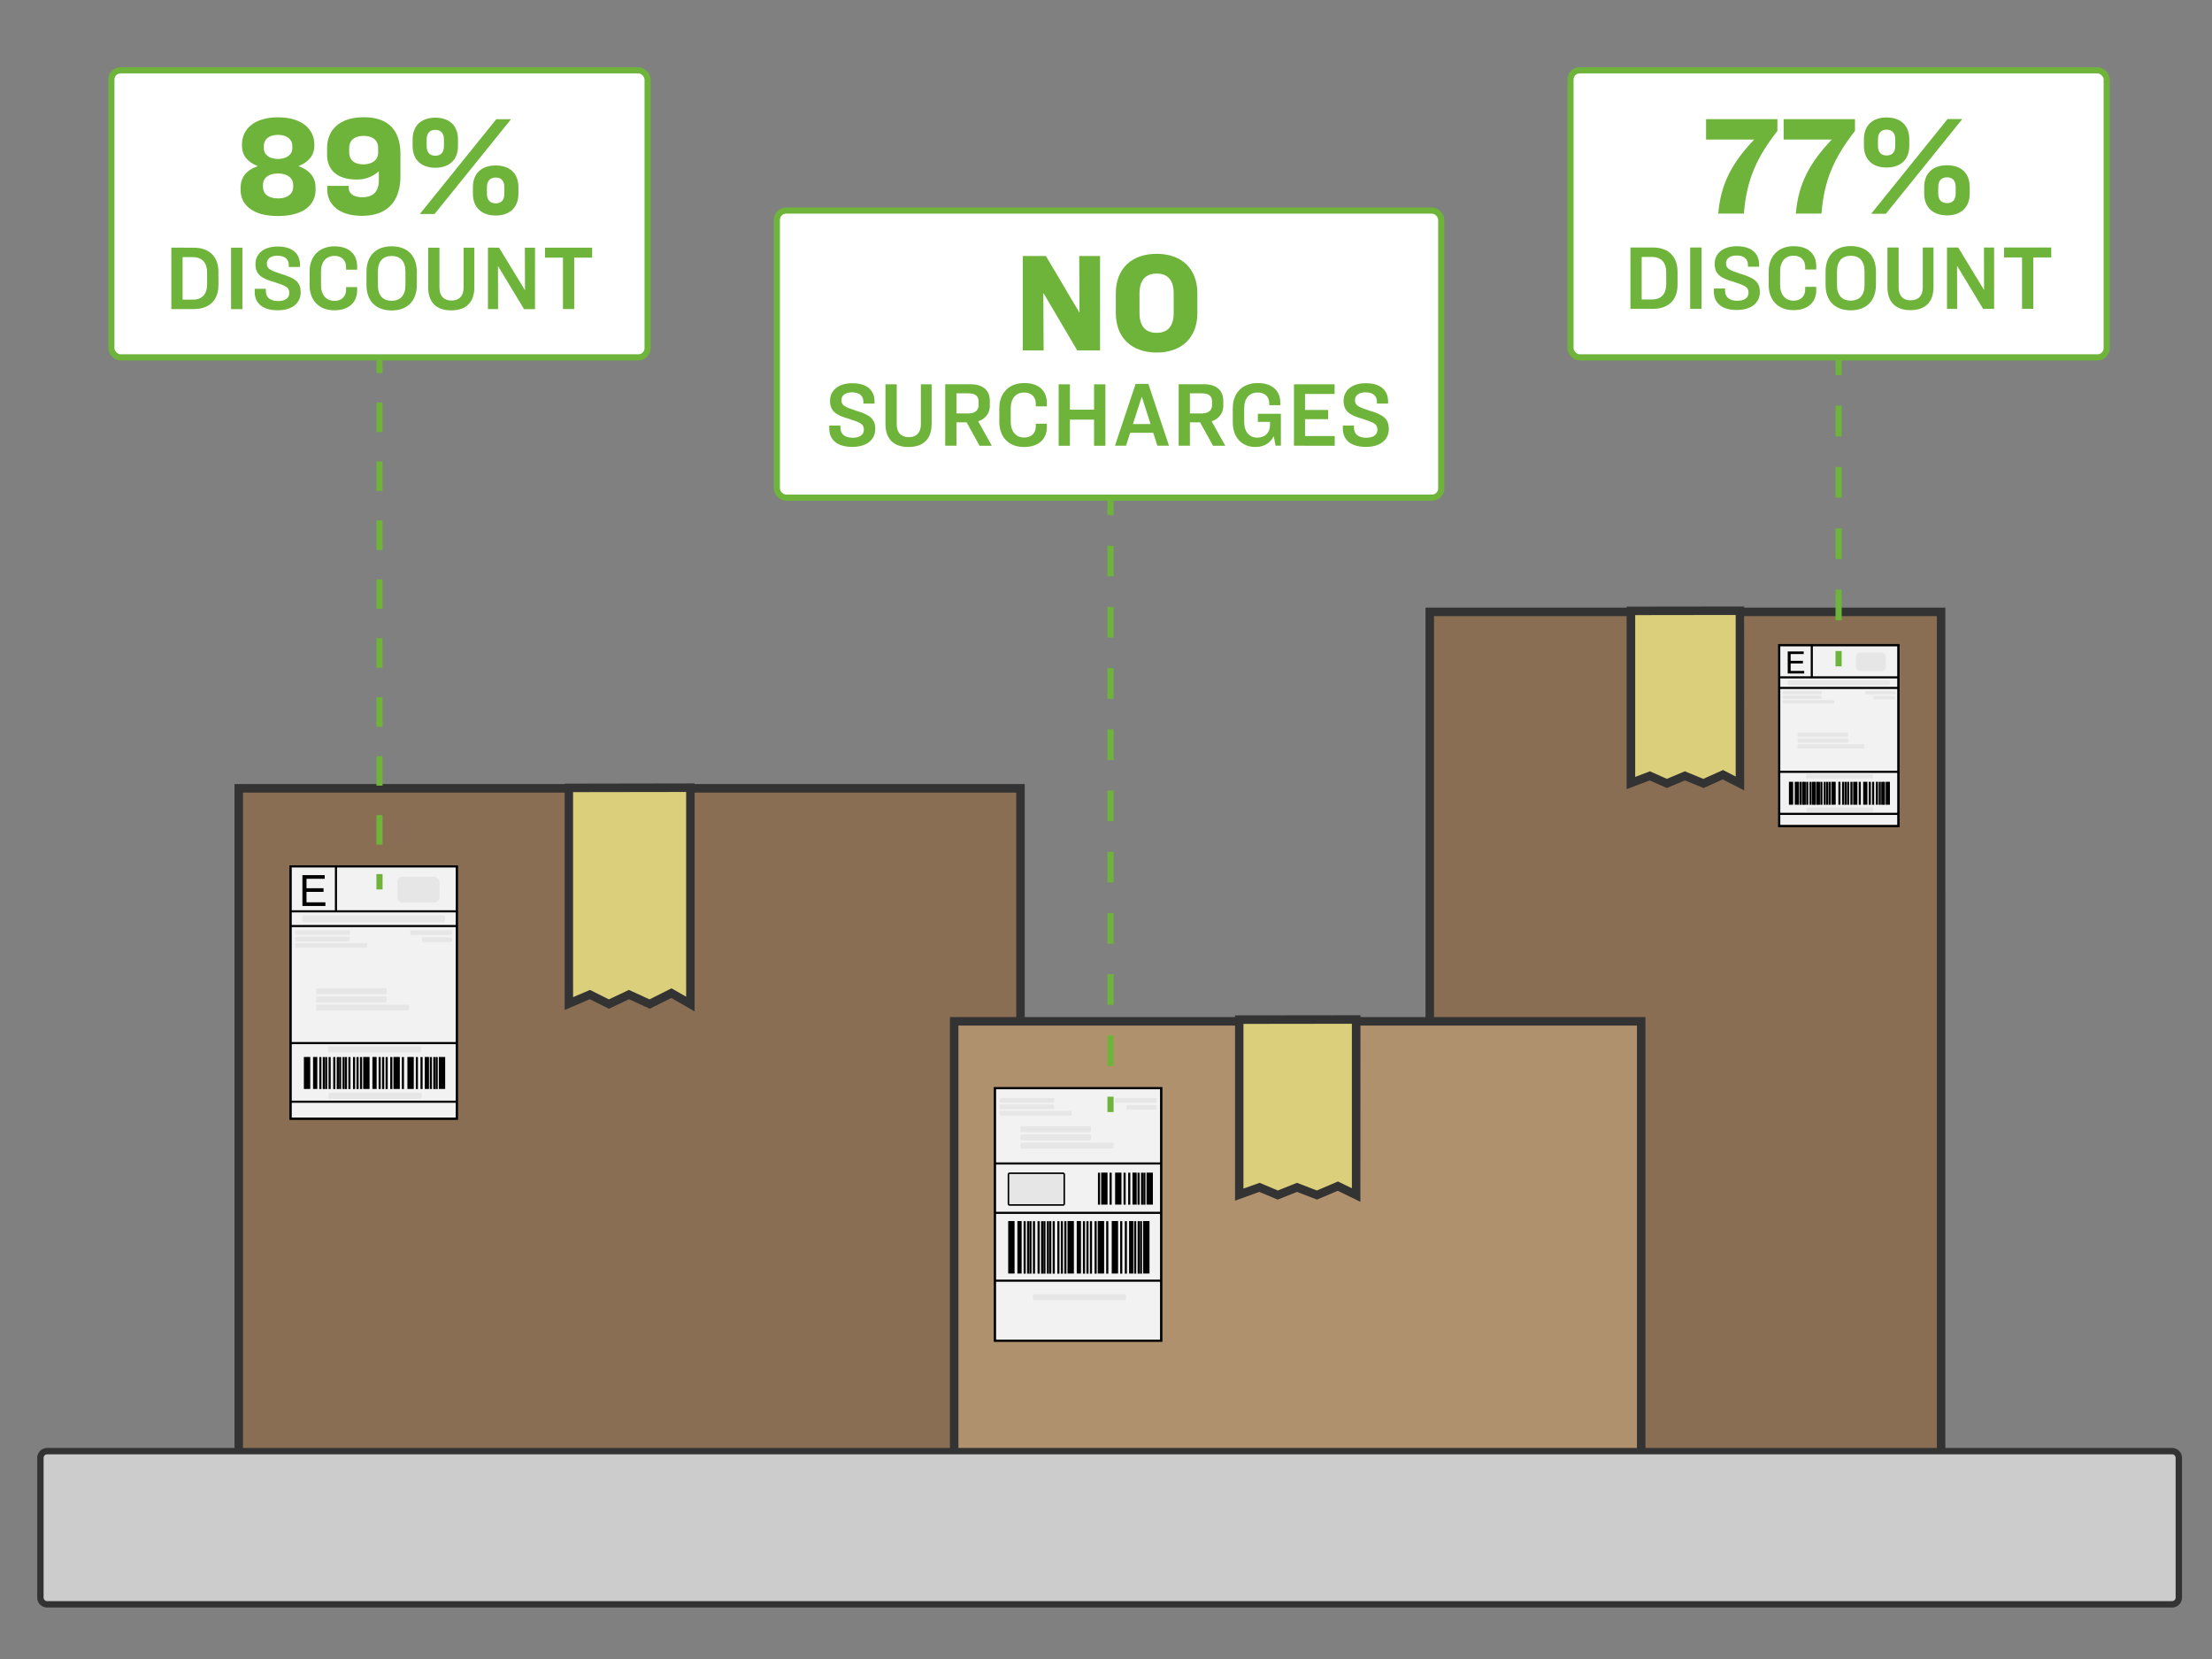 <svg xmlns="http://www.w3.org/2000/svg" viewBox="0 0 1440 1080">
  <rect x="0" y="0" width="1440" height="1080" fill="#808080" stroke="none"/>
  <g id="PACKAGES">
    <g id="package_3" data-name="package 3">
      <rect x="930.78" y="398.32" width="332.88" height="551.54" style="fill: #896e54"/>
      <path d="M1266.42,952.62H928V395.55h338.4ZM933.54,947.1h327.35v-546H933.54Z" style="fill: #333"/>
    </g>
    <g id="label_3" data-name="label 3">
      <g id="label_background" data-name="label background">
        <rect x="1158.24" y="419.98" width="77.64" height="117.82" style="fill: #f2f2f2"/>
        <path d="M1236.58,538.5h-79V419.29h79Zm-77.64-1.39h76.26V420.67h-76.26Z" style="fill: #333"/>
      </g>
      <path d="M1163.8,438.46V424.08h10.4v1.7h-8.5v4.4h8v1.69h-8v4.89h8.83v1.7Z"/>
      <rect x="1208.2" y="424.87" width="19.55" height="11.95" rx="3.01" style="fill: #e6e6e6"/>
      <rect x="1163.67" y="442.79" width="66.78" height="3.26" rx="1.11" style="fill: #e6e6e6"/>
      <rect x="1160.42" y="449.84" width="25.52" height="2.17" rx="0.74" style="fill: #e6e6e6"/>
      <rect x="1160.42" y="452.83" width="25.52" height="2.17" rx="0.74" style="fill: #e6e6e6"/>
      <rect x="1160.42" y="455.82" width="33.66" height="2.17" rx="0.74" style="fill: #e6e6e6"/>
      <rect x="1214.17" y="449.84" width="19.55" height="2.17" rx="0.74" style="fill: #e6e6e6"/>
      <rect x="1219.6" y="453.1" width="14.12" height="2.17" rx="0.74" style="fill: #e6e6e6"/>
      <rect x="1170.17" y="476.86" width="32.94" height="2.79" rx="0.74" style="fill: #e6e6e6"/>
      <rect x="1170.17" y="480.69" width="32.94" height="2.79" rx="0.74" style="fill: #e6e6e6"/>
      <rect x="1170.17" y="484.52" width="43.45" height="2.79" rx="0.74" style="fill: #e6e6e6"/>
      <rect x="1175.75" y="503.99" width="43.45" height="2.79" rx="0.74" style="fill: #e6e6e6"/>
      <polygon points="1235.89 441.65 1158.24 441.65 1158.24 440.27 1178.77 440.27 1178.77 419.98 1180.15 419.98 1180.15 440.27 1235.89 440.27 1235.89 441.65"/>
      <rect x="1158.24" y="447.14" width="77.64" height="1.38"/>
      <rect x="1158.24" y="501.76" width="77.64" height="1.38"/>
      <rect x="1158.24" y="529.13" width="77.64" height="1.38"/>
      <path d="M1236.58,538.5h-79V419.29h79Zm-77.64-1.39h76.26V420.67h-76.26Z"/>
      <rect x="1176.01" y="525.69" width="43.45" height="2.79" rx="0.74" style="fill: #e6e6e6"/>
      <g id="bar_code_3" data-name="bar code 3">
        <rect x="1168.38" y="508.94" width="2.76" height="14.93"/>
        <rect x="1192.27" y="508.94" width="2.76" height="14.93"/>
        <rect x="1196.76" y="508.94" width="1.38" height="14.93"/>
        <rect x="1206.39" y="508.94" width="2.76" height="14.93"/>
        <rect x="1212.91" y="508.94" width="2.76" height="14.93"/>
        <rect x="1221.19" y="508.94" width="1.38" height="14.93"/>
        <rect x="1227.57" y="508.94" width="2.76" height="14.93"/>
        <rect x="1164.58" y="508.94" width="2.76" height="14.93"/>
        <rect x="1171.47" y="508.97" width="1.38" height="14.93"/>
        <rect x="1175.81" y="508.97" width="1.38" height="14.93"/>
        <rect x="1182.33" y="508.97" width="1.38" height="14.93"/>
        <rect x="1188.85" y="508.97" width="1.38" height="14.93"/>
        <rect x="1190.47" y="508.97" width="1.38" height="14.93"/>
        <rect x="1216.54" y="508.97" width="1.38" height="14.93"/>
        <rect x="1225.77" y="508.97" width="1.38" height="14.93"/>
        <rect x="1223.05" y="508.97" width="1.38" height="14.93"/>
        <rect x="1202.42" y="508.97" width="1.38" height="14.93"/>
        <rect x="1204.59" y="508.97" width="1.38" height="14.93"/>
        <rect x="1200.79" y="508.97" width="1.38" height="14.93"/>
        <rect x="1199.16" y="508.97" width="1.38" height="14.93"/>
        <rect x="1210.02" y="508.97" width="1.38" height="14.93"/>
        <rect x="1173.1" y="508.97" width="1.38" height="14.93"/>
        <rect x="1174.19" y="508.97" width="1.38" height="14.93"/>
        <rect x="1177.99" y="508.97" width="1.38" height="14.93"/>
        <rect x="1179.62" y="508.97" width="1.38" height="14.93"/>
        <rect x="1180.7" y="508.97" width="1.38" height="14.93"/>
        <rect x="1187.22" y="508.97" width="1.38" height="14.93"/>
        <rect x="1183.42" y="508.97" width="1.38" height="14.93"/>
        <rect x="1185.04" y="508.97" width="1.38" height="14.93"/>
        <rect x="1218.71" y="508.97" width="1.38" height="14.93"/>
        <rect x="1224.68" y="508.97" width="1.38" height="14.93"/>
      </g>
    </g>
    <g id="tape_3" data-name="tape 3">
      <polygon points="1061.74 509.78 1074.01 505.1 1085.11 510.03 1096.81 505.1 1108.9 510.03 1121.59 504.35 1132.69 510.03 1132.69 397.57 1061.74 397.67 1061.74 509.78" style="fill: #dbcf7b"/>
      <path d="M1135.45,514.55l-13.94-7.14L1109,513l-12.13-4.94L1085.08,513l-11.15-4.95-15,5.7V394.91l76.47-.1Zm-38.66-12.44,12.06,4.92,12.82-5.75,8.26,4.23V400.34l-65.43.09V505.77l9.59-3.65,11.05,4.9Z" style="fill: #333"/>
    </g>
    <g id="package_1" data-name="package 1">
      <g id="package_1-2" data-name="package 1">
        <rect x="155.43" y="513.19" width="508.9" height="435.87" style="fill: #896e54"/>
        <path d="M667.09,951.82H152.66V510.43H667.09Zm-508.9-5.52H661.57V516H158.19Z" style="fill: #333"/>
      </g>
      <g id="label_1" data-name="label 1">
        <g id="background">
          <rect x="189.12" y="564.01" width="108.3" height="164.34" style="fill: #f2f2f2"/>
          <path d="M298.11,729H188.43V563.32H298.11Zm-108.3-1.38H296.73v-163H189.81Z" style="fill: #333"/>
        </g>
        <path d="M196.87,589.78V569.72h14.51v2.37H199.53v6.14h11.09v2.36H199.53v6.83h12.31v2.36Z"/>
        <rect x="258.8" y="570.82" width="27.26" height="16.66" rx="3.01" style="fill: #e6e6e6"/>
        <rect x="196.7" y="595.81" width="93.15" height="4.54" rx="1.41" style="fill: #e6e6e6"/>
        <rect x="192.15" y="605.66" width="35.6" height="3.03" rx="0.74" style="fill: #e6e6e6"/>
        <rect x="192.15" y="609.83" width="35.6" height="3.03" rx="0.74" style="fill: #e6e6e6"/>
        <rect x="192.15" y="613.99" width="46.96" height="3.03" rx="0.74" style="fill: #e6e6e6"/>
        <rect x="267.13" y="605.66" width="27.26" height="3.03" rx="0.74" style="fill: #e6e6e6"/>
        <rect x="274.7" y="610.2" width="19.69" height="3.03" rx="0.74" style="fill: #e6e6e6"/>
        <rect x="205.76" y="643.34" width="45.95" height="3.89" rx="0.74" style="fill: #e6e6e6"/>
        <rect x="205.76" y="648.68" width="45.95" height="3.89" rx="0.74" style="fill: #e6e6e6"/>
        <rect x="205.76" y="654.03" width="60.61" height="3.89" rx="0.74" style="fill: #e6e6e6"/>
        <rect x="213.53" y="681.19" width="60.61" height="3.89" rx="0.74" style="fill: #e6e6e6"/>
        <polygon points="297.42 593.96 189.12 593.96 189.12 592.58 218.02 592.58 218.02 564.01 219.4 564.01 219.4 592.58 297.42 592.58 297.42 593.96"/>
        <rect x="189.12" y="602.16" width="108.3" height="1.38"/>
        <rect x="189.12" y="678.35" width="108.3" height="1.38"/>
        <rect x="189.12" y="716.52" width="108.3" height="1.38"/>
        <path d="M298.11,729H188.43V563.32H298.11Zm-108.3-1.38H296.73v-163H189.81Z"/>
        <rect x="213.9" y="711.45" width="60.61" height="3.89" rx="0.74" style="fill: #e6e6e6"/>
        <g id="bar_code" data-name="bar code">
          <rect x="203.81" y="688.08" width="2.76" height="20.82"/>
          <rect x="236.44" y="688.08" width="4.14" height="20.82"/>
          <rect x="242.43" y="688.08" width="2.76" height="20.82"/>
          <rect x="256.13" y="688.08" width="4.14" height="20.82"/>
          <rect x="265.22" y="688.08" width="4.14" height="20.82"/>
          <rect x="276.51" y="688.08" width="2.76" height="20.82"/>
          <rect x="285.67" y="688.08" width="4.14" height="20.82"/>
          <rect x="197.82" y="688.08" width="4.14" height="20.82"/>
          <rect x="207.84" y="688.13" width="1.38" height="20.82"/>
          <rect x="213.9" y="688.13" width="1.38" height="20.82"/>
          <rect x="222.99" y="688.13" width="1.38" height="20.82"/>
          <rect x="232.08" y="688.13" width="1.38" height="20.82"/>
          <rect x="234.35" y="688.13" width="1.38" height="20.82"/>
          <rect x="270.7" y="688.13" width="1.38" height="20.82"/>
          <rect x="283.58" y="688.13" width="1.38" height="20.82"/>
          <rect x="279.79" y="688.13" width="1.38" height="20.82"/>
          <rect x="251.02" y="688.13" width="1.38" height="20.82"/>
          <rect x="254.04" y="688.13" width="1.38" height="20.82"/>
          <rect x="248.74" y="688.13" width="1.38" height="20.82"/>
          <rect x="246.47" y="688.13" width="1.38" height="20.82"/>
          <rect x="261.61" y="688.13" width="1.38" height="20.82"/>
          <rect x="210.12" y="688.13" width="1.38" height="20.82"/>
          <rect x="211.63" y="688.13" width="1.38" height="20.82"/>
          <rect x="216.93" y="688.13" width="1.38" height="20.82"/>
          <rect x="219.2" y="688.13" width="1.38" height="20.82"/>
          <rect x="220.72" y="688.13" width="1.38" height="20.82"/>
          <rect x="229.81" y="688.13" width="1.38" height="20.82"/>
          <rect x="224.5" y="688.13" width="1.38" height="20.82"/>
          <rect x="226.78" y="688.13" width="1.38" height="20.82"/>
          <rect x="273.73" y="688.13" width="1.38" height="20.82"/>
          <rect x="282.06" y="688.13" width="1.38" height="20.82"/>
        </g>
      </g>
      <g id="tape_1" data-name="tape 1">
        <polygon points="370.31 653.34 383.99 647.48 396.37 653.66 409.42 647.48 422.91 653.66 437.06 646.54 449.44 653.66 449.44 512.79 370.31 512.91 370.31 653.34" style="fill: #dbcf7b"/>
        <path d="M452.2,658.43,437,649.68l-14,7-13.52-6.19-13.1,6.2-12.44-6.2-16.35,7V510.15L452.2,510Zm-42.8-14,13.45,6.15,14.3-7.19,9.53,5.48V515.56l-73.61.11V649.15l11-4.71,12.32,6.15Z" style="fill: #333"/>
      </g>
    </g>
    <g id="package_2" data-name="package 2">
      <rect x="621.16" y="664.87" width="447.24" height="284.31" style="fill: #b0916e"/>
      <path d="M1071.16,951.94H618.4V662.11h452.76Zm-447.23-5.52h441.71V667.64H623.93Z" style="fill: #333"/>
    </g>
    <g>
      <rect x="647.64" y="708.43" width="108.3" height="164.34" style="fill: #f2f2f2"/>
      <path d="M756.63,873.46H647V707.74H756.63Zm-108.3-1.38H755.25v-163H648.33Z" style="fill: #333"/>
    </g>
    <rect x="650.67" y="714.85" width="35.6" height="3.03" rx="0.74" style="fill: #e6e6e6"/>
    <rect x="650.67" y="719.02" width="35.6" height="3.03" rx="0.74" style="fill: #e6e6e6"/>
    <rect x="650.67" y="723.19" width="46.96" height="3.03" rx="0.74" style="fill: #e6e6e6"/>
    <rect x="725.64" y="714.85" width="27.26" height="3.03" rx="0.74" style="fill: #e6e6e6"/>
    <rect x="733.22" y="719.4" width="19.69" height="3.03" rx="0.74" style="fill: #e6e6e6"/>
    <rect x="664.28" y="733.15" width="45.95" height="3.89" rx="0.74" style="fill: #e6e6e6"/>
    <rect x="664.28" y="738.5" width="45.95" height="3.89" rx="0.74" style="fill: #e6e6e6"/>
    <rect x="664.28" y="743.85" width="60.61" height="3.89" rx="0.74" style="fill: #e6e6e6"/>
    <rect x="656.49" y="763.79" width="36.34" height="20.66" rx="0.74" style="fill: #e6e6e6;stroke: #000;stroke-miterlimit: 10"/>
    <rect x="647.64" y="833.03" width="108.3" height="1.38"/>
    <rect x="647.64" y="788.86" width="108.3" height="1.38"/>
    <rect x="647.64" y="756.72" width="108.3" height="1.38"/>
    <path d="M756.63,873.46H647V707.74H756.63Zm-108.3-1.38H755.25v-163H648.33Z"/>
    <rect x="672.41" y="842.48" width="60.61" height="3.89" rx="0.74" style="fill: #e6e6e6"/>
    <g id="bar_code-2" data-name="bar code">
      <rect x="662.32" y="794.9" width="2.76" height="34.16"/>
      <rect x="694.95" y="794.9" width="4.14" height="34.16"/>
      <rect x="700.95" y="794.9" width="2.76" height="34.16"/>
      <rect x="714.64" y="794.9" width="4.14" height="34.16"/>
      <rect x="723.73" y="794.9" width="4.14" height="34.16"/>
      <rect x="735.02" y="794.9" width="2.76" height="34.16"/>
      <rect x="744.18" y="794.9" width="4.14" height="34.16"/>
      <rect x="656.33" y="794.9" width="4.14" height="34.16"/>
      <rect x="666.36" y="794.98" width="1.38" height="34.16"/>
      <rect x="672.42" y="794.98" width="1.38" height="34.16"/>
      <rect x="681.5" y="794.98" width="1.38" height="34.16"/>
      <rect x="690.59" y="794.98" width="1.38" height="34.16"/>
      <rect x="692.86" y="794.98" width="1.38" height="34.16"/>
      <rect x="729.22" y="794.98" width="1.38" height="34.16"/>
      <rect x="742.09" y="794.98" width="1.38" height="34.16"/>
      <rect x="738.3" y="794.98" width="1.38" height="34.16"/>
      <rect x="709.53" y="794.98" width="1.38" height="34.16"/>
      <rect x="712.56" y="794.98" width="1.38" height="34.16"/>
      <rect x="707.25" y="794.98" width="1.38" height="34.16"/>
      <rect x="704.98" y="794.98" width="1.38" height="34.16"/>
      <rect x="720.13" y="794.98" width="1.38" height="34.16"/>
      <rect x="668.63" y="794.98" width="1.38" height="34.16"/>
      <rect x="670.14" y="794.98" width="1.38" height="34.16"/>
      <rect x="675.44" y="794.98" width="1.38" height="34.16"/>
      <rect x="677.72" y="794.98" width="1.38" height="34.16"/>
      <rect x="679.23" y="794.98" width="1.38" height="34.16"/>
      <rect x="688.32" y="794.98" width="1.38" height="34.16"/>
      <rect x="683.02" y="794.98" width="1.38" height="34.16"/>
      <rect x="685.29" y="794.98" width="1.38" height="34.16"/>
      <rect x="732.24" y="794.98" width="1.38" height="34.16"/>
      <rect x="740.58" y="794.98" width="1.38" height="34.16"/>
    </g>
    <g id="bar_code-3" data-name="bar code">
      <rect x="716.85" y="763.37" width="4.14" height="20.82"/>
      <rect x="725.93" y="763.37" width="4.14" height="20.82"/>
      <rect x="737.22" y="763.37" width="2.76" height="20.82"/>
      <rect x="746.38" y="763.37" width="4.14" height="20.82"/>
      <rect x="731.42" y="763.42" width="1.38" height="20.82"/>
      <rect x="744.29" y="763.42" width="1.38" height="20.82"/>
      <rect x="740.51" y="763.42" width="1.38" height="20.82"/>
      <rect x="714.76" y="763.42" width="1.38" height="20.82"/>
      <rect x="722.33" y="763.42" width="1.38" height="20.82"/>
      <rect x="734.44" y="763.42" width="1.38" height="20.82"/>
      <rect x="742.78" y="763.42" width="1.38" height="20.82"/>
    </g>
    <g id="tape_2" data-name="tape 2">
      <polygon points="806.72 777.7 819.88 772.94 831.79 777.95 844.34 772.94 857.32 777.95 870.93 772.18 882.84 777.95 882.84 663.7 806.72 663.79 806.72 777.7" style="fill: #dbcf7b"/>
      <path d="M885.6,782.36l-14.75-7.15-13.48,5.72-13-5-12.59,5-12-5L804,781.63V661l81.64-.1ZM844.33,770l12.94,5L871,769.14l9.07,4.4V666.46l-70.59.09V773.76L820,770l11.86,5Z" style="fill: #333"/>
    </g>
    <g>
      <rect x="72.51" y="45.78" width="349.07" height="186.86" rx="6" style="fill: #fff;stroke: #6eb43a;stroke-miterlimit: 10;stroke-width: 4px"/>
      <g>
        <path d="M204.62,94v.92c0,6.19-3.69,10.62-10.34,13.21,7.85,2.86,11.17,7.66,11.17,14.22v1.1c0,10-7.94,17.18-24.47,17.18s-24.37-7.2-24.37-17.18v-1.1c0-6.56,3.32-11.36,11.17-14.22-6.65-2.59-10.25-7-10.25-13.21V94c0-9.6,7.57-17.63,23.45-17.63S204.62,84.36,204.62,94Zm-13.76,27.79v-1.38c0-4.53-3.78-7.48-9.88-7.48s-9.78,2.86-9.78,7.48v1.38c0,4.16,3.23,7.39,9.78,7.39S190.86,125.91,190.86,121.75ZM171.75,95v1.38c0,4.62,4,7.11,9.23,7.11s9.33-2.49,9.33-7.11V95c0-4.16-3.42-7.21-9.33-7.21S171.75,90.82,171.75,95Z" style="fill: #6eb43a"/>
        <path d="M260.67,100.24v14.49c0,16.53-8.78,25.77-24.93,25.77-17,0-22.72-9.15-22.72-17.18V121H227v1.11c0,3.51,2.59,6.28,9,6.28,7.48,0,10.62-4.34,10.62-11V111.5a20.86,20.86,0,0,1-14.68,5.36c-12.1,0-19-6-19-16.16V96.55c0-12.47,8.68-20.22,23.91-20.22C252.45,76.33,260.67,84.45,260.67,100.24Zm-33.34-3.79v2.77c0,5.17,3.6,7.76,9.24,7.76s9.6-2.77,9.6-7.66v-3c0-5.17-3.79-7.85-9.51-7.85C231.12,88.51,227.33,91.1,227.33,96.45Z" style="fill: #6eb43a"/>
        <path d="M298.15,90.82V95c0,9.14-5.72,14.21-14.77,14.21S268.61,104.12,268.61,95V90.82c0-9,5.63-14.22,14.77-14.22S298.15,81.77,298.15,90.82ZM282.92,139.3h-9.6l49.76-61.68h9.6Zm-5.17-48.39V95c0,3.87,1.66,6.37,5.63,6.37S289,98.85,289,95V90.91c0-3.87-1.75-6.37-5.63-6.37S277.75,87,277.75,90.91Zm30.1,35.18v-4.15c0-9.14,5.72-14.22,14.86-14.22s14.78,5.08,14.78,14.22v4.15c0,9-5.73,14.22-14.78,14.22S307.85,135.14,307.85,126.09Zm20.49-.09v-4.06c0-3.88-1.75-6.37-5.63-6.37s-5.72,2.49-5.72,6.37V126c0,3.88,1.75,6.37,5.72,6.37S328.34,129.88,328.34,126Z" style="fill: #6eb43a"/>
        <path d="M126.06,161.24c10.62,0,16.14,6.24,16.14,15.78v8.58c0,9.54-5.58,15.6-16.2,15.6H111.54v-40Zm-7.2,33.84h6.72c6.3,0,9.24-4,9.24-9.84v-8c0-5.88-3-9.84-9.3-9.84h-6.66Z" style="fill: #6eb43a"/>
        <path d="M157.8,161.24v40h-7.38v-40Z" style="fill: #6eb43a"/>
        <path d="M195.3,172.34v1.44H188v-1.26c0-3.3-2-6.06-7.44-6.06-4.44,0-6.84,2.1-6.84,5.1,0,3.48,2.28,4.44,9.12,6.72,9.54,2.76,12.9,5.52,12.9,12.06,0,7.38-6.06,11.64-14.88,11.64-10.32,0-15.06-4.86-15.06-12.12V188h7.26v1.38c0,4.08,2.64,6.6,8,6.6,4.56,0,7.26-1.92,7.26-5.22,0-3.6-1.92-4.56-9.36-7-9-2.46-12.66-5.22-12.66-11.88s5.4-11.4,14.4-11.4C190.8,160.46,195.3,165.5,195.3,172.34Z" style="fill: #6eb43a"/>
        <path d="M232.5,173.42v2.16h-7.2v-1.74c0-4.2-2.7-7.26-7.56-7.26-5.64,0-8.76,4.14-8.76,10v9.3c0,5.7,3.12,10,8.76,10,4.8,0,7.56-3.06,7.56-7.26v-1.74h7.2V189c0,7.5-5,13-14.88,13-10.08,0-16.08-6.6-16.08-16.38v-8.88c0-9.78,6.18-16.38,16.26-16.38C227.64,160.4,232.5,165.8,232.5,173.42Z" style="fill: #6eb43a"/>
        <path d="M271.37,177.08v8.22c0,10.86-6.36,16.8-16.43,16.8s-16.38-5.94-16.38-16.74v-8.22c0-10.86,6.36-16.8,16.44-16.8S271.37,166.28,271.37,177.08ZM246,176.84v8.76c0,6.78,3.3,10.2,8.94,10.2s9-3.42,9-10.2v-8.76c0-6.78-3.3-10.2-8.93-10.2S246,170.06,246,176.84Z" style="fill: #6eb43a"/>
        <path d="M286.08,161.24v26c0,5.46,2.88,8.4,7.86,8.4s7.86-2.94,7.86-8.4v-26h7V187c0,9.6-5.17,15.06-15.06,15.06s-15-5.4-15-15.06V161.24Z" style="fill: #6eb43a"/>
        <path d="M324.9,161.24l16.73,27.48h.13l-.07-27.48h6.6v40h-7.14L324.3,173.36h-.12l.06,27.84h-6.6v-40Z" style="fill: #6eb43a"/>
        <path d="M385.49,161.24v6.48H373.8V201.2h-7.32V167.72h-11.7v-6.48Z" style="fill: #6eb43a"/>
      </g>
    </g>
    <g>
      <rect x="1022.38" y="45.78" width="349.07" height="186.86" rx="6" style="fill: #fff;stroke: #6eb43a;stroke-miterlimit: 10;stroke-width: 4px"/>
      <g>
        <path d="M1118.57,139.06c1.67-20,9.42-33.42,23.36-48.19h-31.3V77.57h46.45v7.67c-12.74,16.34-20.13,31.11-21.79,53.82Z" style="fill: #6eb43a"/>
        <path d="M1169.08,139.06c1.66-20,9.42-33.42,23.36-48.19h-31.3V77.57h46.44v7.67c-12.74,16.34-20.13,31.11-21.79,53.82Z" style="fill: #6eb43a"/>
        <path d="M1242.94,90.68v4.16c0,9.14-5.72,14.22-14.77,14.22S1213.4,104,1213.4,94.84V90.68c0-9.05,5.63-14.22,14.77-14.22S1242.94,81.63,1242.94,90.68Zm-15.23,48.48h-9.6l49.76-61.68h9.6Zm-5.17-48.38v4.06c0,3.88,1.66,6.37,5.63,6.37s5.63-2.49,5.63-6.37V90.78c0-3.88-1.75-6.38-5.63-6.38S1222.54,86.9,1222.54,90.78Zm30.1,35.17V121.8c0-9.14,5.72-14.22,14.86-14.22s14.78,5.08,14.78,14.22V126c0,9-5.73,14.22-14.78,14.22S1252.64,135,1252.64,126Zm20.49-.09V121.8c0-3.88-1.75-6.37-5.63-6.37s-5.72,2.49-5.72,6.37v4.06c0,3.88,1.75,6.37,5.72,6.37S1273.13,129.74,1273.13,125.86Z" style="fill: #6eb43a"/>
        <path d="M1075.93,161.11c10.62,0,16.14,6.24,16.14,15.78v8.57c0,9.54-5.58,15.6-16.2,15.6h-14.46V161.11Zm-7.2,33.83h6.72c6.3,0,9.24-3.95,9.24-9.83v-8c0-5.88-3-9.84-9.3-9.84h-6.66Z" style="fill: #6eb43a"/>
        <path d="M1107.67,161.11v39.95h-7.38V161.11Z" style="fill: #6eb43a"/>
        <path d="M1145.17,172.21v1.44h-7.26v-1.26c0-3.3-2-6.06-7.44-6.06-4.44,0-6.84,2.1-6.84,5.1,0,3.48,2.28,4.44,9.12,6.72,9.54,2.76,12.9,5.51,12.9,12,0,7.38-6.06,11.64-14.88,11.64-10.32,0-15.06-4.86-15.06-12.12v-1.85H1123v1.37c0,4.09,2.64,6.6,8,6.6,4.56,0,7.26-1.92,7.26-5.22,0-3.59-1.92-4.55-9.36-7-9-2.46-12.66-5.22-12.66-11.88s5.4-11.4,14.4-11.4C1140.67,160.33,1145.17,165.37,1145.17,172.21Z" style="fill: #6eb43a"/>
        <path d="M1182.37,173.28v2.17h-7.2v-1.74c0-4.2-2.7-7.26-7.56-7.26-5.64,0-8.76,4.14-8.76,10v9.29c0,5.71,3.12,10,8.76,10,4.8,0,7.56-3.06,7.56-7.26v-1.74h7.2v2.16c0,7.5-5,13-14.88,13-10.08,0-16.08-6.6-16.08-16.37v-8.88c0-9.78,6.18-16.38,16.26-16.38C1177.51,160.27,1182.37,165.67,1182.37,173.28Z" style="fill: #6eb43a"/>
        <path d="M1221.24,177v8.21c0,10.86-6.36,16.8-16.44,16.8s-16.37-5.94-16.37-16.73V177c0-10.86,6.36-16.8,16.43-16.8S1221.24,166.15,1221.24,177Zm-25.37-.25v8.76c0,6.78,3.3,10.2,8.93,10.2s9-3.42,9-10.2V176.7c0-6.77-3.3-10.19-8.94-10.19S1195.87,169.93,1195.87,176.7Z" style="fill: #6eb43a"/>
        <path d="M1236,161.11v26c0,5.45,2.88,8.39,7.86,8.39s7.85-2.94,7.85-8.39v-26h7v25.73c0,9.6-5.16,15.06-15,15.06s-15-5.4-15-15.06V161.11Z" style="fill: #6eb43a"/>
        <path d="M1274.77,161.11l16.73,27.47h.12l-.06-27.47h6.6v39.95H1291l-16.85-27.83h-.12l.06,27.83h-6.6V161.11Z" style="fill: #6eb43a"/>
        <path d="M1335.36,161.11v6.48h-11.7v33.47h-7.32V167.59h-11.69v-6.48Z" style="fill: #6eb43a"/>
      </g>
    </g>
    <g>
      <rect x="505.73" y="137.1" width="432.5" height="186.86" rx="6" style="fill: #fff;stroke: #6eb43a;stroke-miterlimit: 10;stroke-width: 4px"/>
      <g>
        <path d="M680.87,166.65l21.7,36.66h.18l-.18-36.66h13.57v61.5H701.28l-21.89-37.21h-.18l.18,37.21H665.82v-61.5Z" style="fill: #6eb43a"/>
        <path d="M779.48,191v12.74c0,16.43-10.53,25.76-26.5,25.76s-26.59-9.33-26.59-25.76V191c0-16.44,10.62-25.76,26.59-25.76S779.48,174.59,779.48,191Zm-37.67-.09v12.92c0,8.87,4.25,12.84,11.17,12.84s11.08-4,11.08-12.84V190.94c0-8.87-4.15-12.84-11.08-12.84S741.81,182.07,741.81,190.94Z" style="fill: #6eb43a"/>
        <path d="M569.31,261.29v1.44h-7.26v-1.26c0-3.3-2-6.06-7.44-6.06-4.44,0-6.84,2.1-6.84,5.1,0,3.48,2.28,4.44,9.12,6.72,9.54,2.76,12.9,5.52,12.9,12.06,0,7.38-6.06,11.64-14.88,11.64-10.32,0-15.06-4.86-15.06-12.12V277h7.26v1.38c0,4.08,2.64,6.6,8,6.6,4.56,0,7.26-1.92,7.26-5.22,0-3.6-1.92-4.56-9.36-7-9-2.46-12.66-5.22-12.66-11.88s5.4-11.4,14.4-11.4C564.81,249.41,569.31,254.45,569.31,261.29Z" style="fill: #6eb43a"/>
        <path d="M583.77,250.19v26c0,5.46,2.88,8.4,7.86,8.4s7.86-2.94,7.86-8.4v-26h7v25.74c0,9.6-5.16,15.06-15.06,15.06s-15-5.4-15-15.06V250.19Z" style="fill: #6eb43a"/>
        <path d="M622.65,290.15h-7.32v-40h16.44c8.34,0,12.6,4.14,12.6,10.86V264a10.23,10.23,0,0,1-7.62,10.2l8.94,16h-8l-8.4-15.24h-6.66Zm0-21h7.5c4.68,0,6.9-2.1,6.9-5.46v-2.22c0-3.54-2-5.4-6.66-5.4h-7.74Z" style="fill: #6eb43a"/>
        <path d="M681.51,262.37v2.16h-7.2v-1.74c0-4.2-2.7-7.26-7.56-7.26-5.64,0-8.76,4.14-8.76,10v9.3c0,5.7,3.12,10,8.76,10,4.8,0,7.56-3.06,7.56-7.26v-1.74h7.2V278c0,7.5-5,13-14.88,13-10.08,0-16.08-6.6-16.08-16.38v-8.88c0-9.78,6.18-16.38,16.26-16.38C676.65,249.35,681.51,254.75,681.51,262.37Z" style="fill: #6eb43a"/>
        <path d="M696.51,250.19v16.5h15.72v-16.5h7.38v40h-7.38v-17H696.51v17h-7.32v-40Z" style="fill: #6eb43a"/>
        <path d="M750.75,281.75h-15l-2.7,8.4h-7.2l13.44-40.26h8.28L761,290.15h-7.56Zm-13.2-5.7H749l-5.64-17.64h-.12Z" style="fill: #6eb43a"/>
        <path d="M774.63,290.15h-7.32v-40h16.44c8.34,0,12.6,4.14,12.6,10.86V264a10.23,10.23,0,0,1-7.62,10.2l8.94,16h-8l-8.4-15.24h-6.66Zm0-21h7.5c4.68,0,6.9-2.1,6.9-5.46v-2.22c0-3.54-2-5.4-6.66-5.4h-7.74Z" style="fill: #6eb43a"/>
        <path d="M833.49,262.25v1.5h-7.2v-.84c0-4.32-2.4-7.38-7.56-7.38-5.64,0-8.76,4-8.76,10v9.3c0,6.18,3.3,10.08,8.58,10.08,4.92,0,8.22-3.24,8.22-8.16v-2.1h-7.92v-5.28h15v20.76h-3.48L829.23,284c-2,3.72-5.52,7-11.94,7-8.82,0-14.76-6.18-14.76-16.14v-9.18c0-9.72,6.18-16.32,16.2-16.32C828.45,249.35,833.49,254.63,833.49,262.25Z" style="fill: #6eb43a"/>
        <path d="M868.83,250.19v6.3H849.57v10.38h15v6h-15v11h19.32v6.3H842.37v-40Z" style="fill: #6eb43a"/>
        <path d="M903.63,261.29v1.44h-7.26v-1.26c0-3.3-2-6.06-7.44-6.06-4.44,0-6.84,2.1-6.84,5.1,0,3.48,2.28,4.44,9.12,6.72,9.54,2.76,12.9,5.52,12.9,12.06,0,7.38-6.06,11.64-14.88,11.64-10.32,0-15.06-4.86-15.06-12.12V277h7.26v1.38c0,4.08,2.64,6.6,8,6.6,4.56,0,7.26-1.92,7.26-5.22,0-3.6-1.92-4.56-9.36-7-9-2.46-12.66-5.22-12.66-11.88s5.4-11.4,14.4-11.4C899.13,249.41,903.63,254.45,903.63,261.29Z" style="fill: #6eb43a"/>
      </g>
    </g>
    <g>
      <line x1="722.93" y1="325.32" x2="722.93" y2="335.32" style="fill: none;stroke: #6eb43a;stroke-miterlimit: 10;stroke-width: 4px"/>
      <line x1="722.93" y1="355.25" x2="722.93" y2="703.98" style="fill: none;stroke: #6eb43a;stroke-miterlimit: 10;stroke-width: 4px;stroke-dasharray: 19.927,19.927"/>
      <line x1="722.93" y1="713.94" x2="722.93" y2="723.94" style="fill: none;stroke: #6eb43a;stroke-miterlimit: 10;stroke-width: 4px"/>
    </g>
    <g>
      <line x1="1196.92" y1="234.16" x2="1196.92" y2="244.16" style="fill: none;stroke: #6eb43a;stroke-miterlimit: 10;stroke-width: 4px"/>
      <line x1="1196.92" y1="264.12" x2="1196.92" y2="413.82" style="fill: none;stroke: #6eb43a;stroke-miterlimit: 10;stroke-width: 4px;stroke-dasharray: 19.959,19.959"/>
      <line x1="1196.92" y1="423.8" x2="1196.92" y2="433.8" style="fill: none;stroke: #6eb43a;stroke-miterlimit: 10;stroke-width: 4px"/>
    </g>
    <g>
      <line x1="247.05" y1="232.84" x2="247.05" y2="242.84" style="fill: none;stroke: #6eb43a;stroke-miterlimit: 10;stroke-width: 4px"/>
      <line x1="247.05" y1="262.03" x2="247.05" y2="559.43" style="fill: none;stroke: #6eb43a;stroke-miterlimit: 10;stroke-width: 4px;stroke-dasharray: 19.187,19.187"/>
      <line x1="247.05" y1="569.02" x2="247.05" y2="579.02" style="fill: none;stroke: #6eb43a;stroke-miterlimit: 10;stroke-width: 4px"/>
    </g>
    <g id="floor">
      <rect x="26.3" y="944.69" width="1392.09" height="99.73" rx="3.19" style="fill: #ccc"/>
      <path d="M1414,1046.49H30.71a6.49,6.49,0,0,1-6.48-6.47V949.09a6.48,6.48,0,0,1,6.48-6.47H1414a6.48,6.48,0,0,1,6.47,6.47V1040A6.49,6.49,0,0,1,1414,1046.49ZM30.71,946.76a2.33,2.33,0,0,0-2.33,2.33V1040a2.32,2.32,0,0,0,2.33,2.32H1414a2.33,2.33,0,0,0,2.33-2.32V949.09a2.33,2.33,0,0,0-2.33-2.33Z" style="fill: #333"/>
    </g>
  </g>
</svg>
